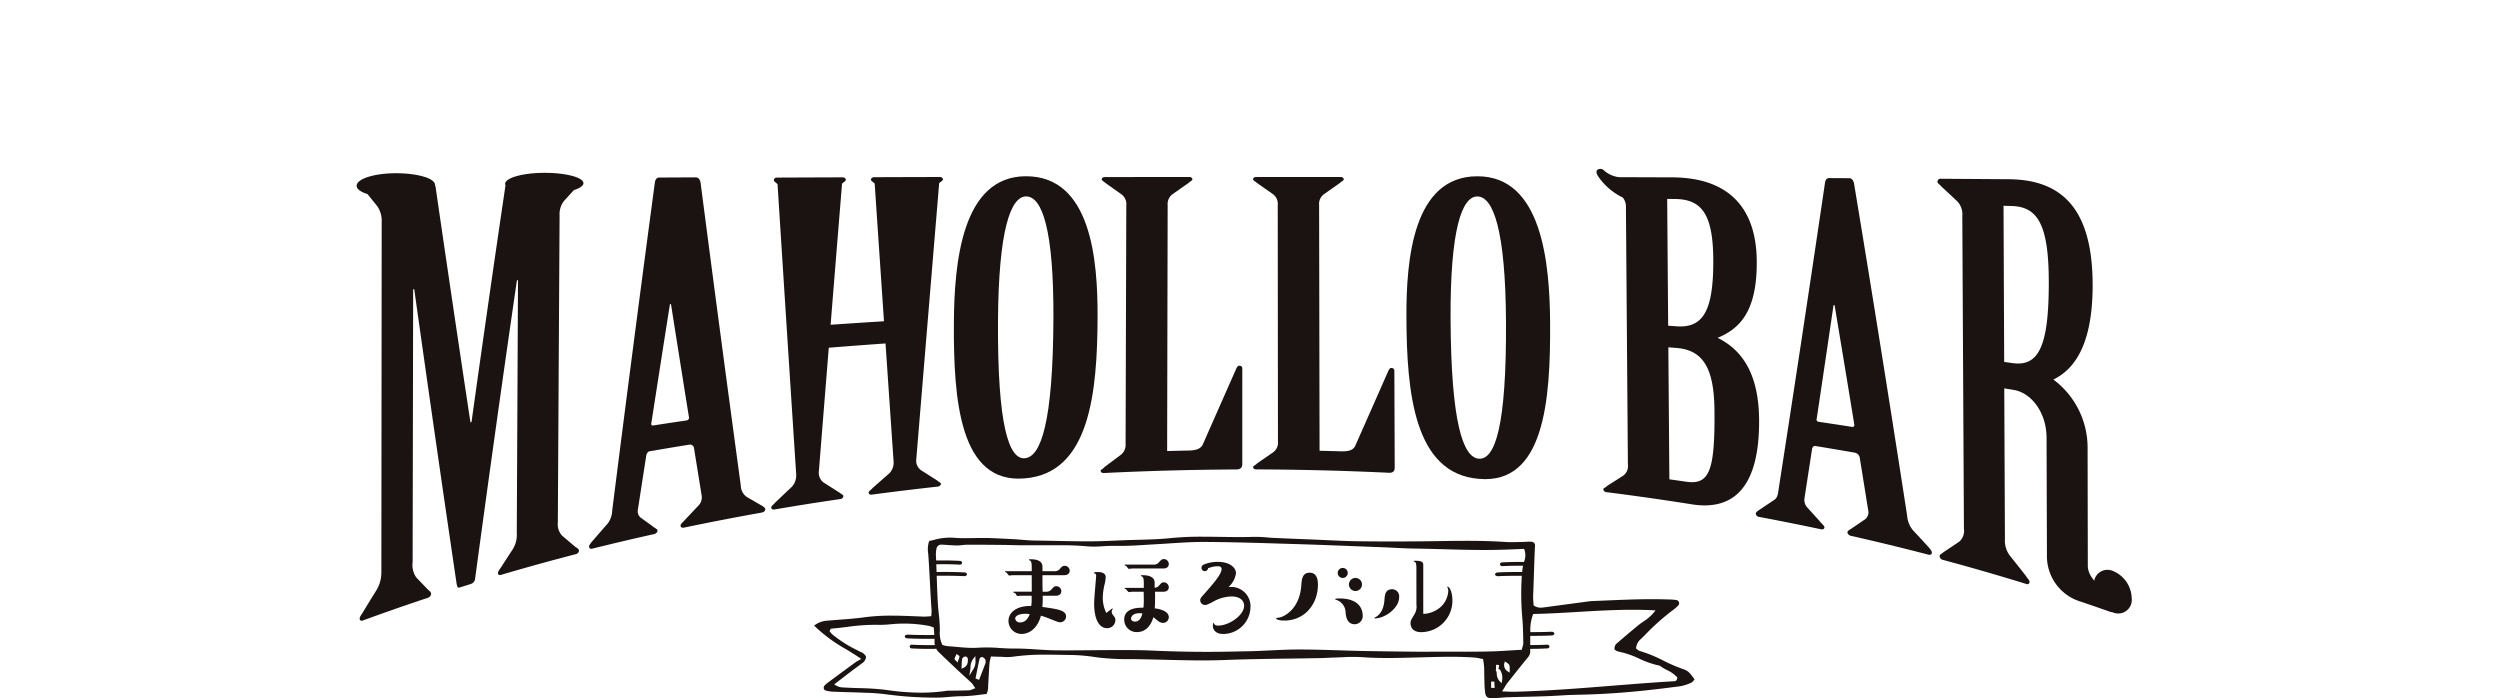 <svg xmlns="http://www.w3.org/2000/svg" width="383" height="107" viewBox="0 0 383 107">
  <g id="グループ_955" data-name="グループ 955" transform="translate(-2052 -9674)">
    <rect id="長方形_522" data-name="長方形 522" width="383" height="107" transform="translate(2052 9674)" fill="none"/>
    <g id="グループ_952" data-name="グループ 952">
      <path id="パス_306" data-name="パス 306" d="M373.839,202.473a1.852,1.852,0,0,0-.735-1.684q-1.232-.87-2.461-1.744c-.163-.181-.574-.361-.573-.543s.164-.362.494-.363q6.454-.007,12.909-.011c.329,0,.493.178.493.359s-.412.358-.577.538l-2.47,1.741a1.868,1.868,0,0,0-.744,1.681q-.04,18.83-.079,37.664,1.654-.043,3.311-.076c.993-.019,1.821-.213,2.153-.935q2.575-5.842,5.137-11.641c.165-.241.166-.419.5-.42a.4.4,0,0,1,.412.417q0,7.319,0,14.638c0,.537-.248.836-.911.84q-10.147.05-20.288.545c-.331.017-.5-.156-.5-.336s.416-.323.582-.573q1.244-.937,2.488-1.86a1.948,1.948,0,0,0,.751-1.717Q373.784,220.729,373.839,202.473Z" transform="translate(1850.71 9502.987)" fill="#1a1311"/>
      <path id="パス_307" data-name="パス 307" d="M428.058,202.425a1.846,1.846,0,0,0-.742-1.674l-2.469-1.735c-.164-.179-.575-.356-.575-.535s.166-.359.493-.359q6.453,0,12.908.005c.33,0,.5.18.5.362s-.412.358-.575.538q-1.23.869-2.463,1.736a1.845,1.845,0,0,0-.738,1.676q.034,18.813.069,37.628,1.654.038,3.31.086c.994.03,1.821-.125,2.151-.834q2.55-5.75,5.089-11.524c.165-.238.165-.417.495-.408a.417.417,0,0,1,.414.437q.027,7.406.052,14.814c0,.545-.245.833-.907.8q-10.141-.48-20.288-.515c-.331,0-.5-.179-.5-.359s.416-.3.58-.535q1.242-.863,2.484-1.718a1.826,1.826,0,0,0,.744-1.668Q428.073,220.535,428.058,202.425Z" transform="translate(1819.692 9502.99)" fill="#1a1311"/>
      <path id="パス_308" data-name="パス 308" d="M203.5,239.741a.613.613,0,0,0-.733-.523q-3.037.486-6.073,1.01c-.247.043-.411.292-.5.6q-.643,4.134-1.288,8.313a1.3,1.3,0,0,0,.4,1.235q.9.651,1.792,1.294c.326.292.817.476.814.694s-.167.473-.578.563q-4.714,1.048-9.421,2.221c-.328.082-.49-.107-.487-.333s.33-.613.577-.9q1.153-1.34,2.306-2.652a3.608,3.608,0,0,0,.667-2.019q3.261-25.809,6.542-50.294c.086-.365.25-.657.662-.659l5.59-.027c.41,0,.653.353.732.776q3.085,23.776,6.17,46.457a2.151,2.151,0,0,0,.889,1.712q1.185.691,2.372,1.374c.246.163.49.325.488.53s-.166.439-.578.512q-5.923,1.054-11.834,2.29c-.41.086-.57-.095-.57-.31s.33-.5.579-.763q1.115-1.192,2.231-2.365a1.8,1.8,0,0,0,.42-1.494Q204.087,243.379,203.5,239.741Zm-1.116-4.246a.414.414,0,0,0,.332-.547q-1.37-8.537-2.74-17.26c-.055,0-.109.01-.164.013q-1.42,8.992-2.84,18.179c-.083.3.077.423.242.4Q199.8,235.875,202.382,235.5Z" transform="translate(1954.821 9502.908)" fill="#1a1311"/>
      <path id="パス_309" data-name="パス 309" d="M277.826,244.623q-1.232-.782-2.465-1.571a1.794,1.794,0,0,1-.73-1.7q1.759-21.306,3.505-42.274c.166-.19.578-.381.58-.57s-.162-.38-.491-.378l-3.586.01-2.866.008-3.588.013c-.329,0-.5.2-.5.391s.409.387.571.58q.712,10.592,1.425,21.1-4.09.251-8.176.536.875-10.852,1.75-21.6c.165-.2.578-.4.58-.593s-.162-.394-.492-.393l-3.586.013-2.866.011-3.586.015a.443.443,0,0,0-.5.409c0,.2.408.4.571.607q1.425,22.446,2.855,44.45a2.543,2.543,0,0,1-.755,1.992q-1.244,1.166-2.486,2.356c-.165.233-.58.5-.581.708s.162.379.491.323q1.8-.306,3.592-.6,1.435-.231,2.872-.454,1.8-.276,3.6-.54a.517.517,0,0,0,.5-.466c0-.2-.41-.333-.572-.508q-1.23-.778-2.458-1.56a1.853,1.853,0,0,1-.727-1.752q.758-9.489,1.517-18.9,4.345-.352,8.693-.654.618,9.081,1.237,18.1a2.315,2.315,0,0,1-.755,1.889q-1.246,1.082-2.49,2.184c-.165.217-.58.467-.581.661s.162.366.493.323q1.8-.24,3.6-.467,1.44-.179,2.879-.349,1.8-.213,3.6-.411c.331-.038.5-.246.5-.434S277.989,244.8,277.826,244.623Z" transform="translate(1917.745 9502.986)" fill="#1a1311"/>
      <path id="パス_310" data-name="パス 310" d="M339.568,219.428c-.043,11.5-1.168,23.959-11.182,24.728-9.926.869-10.91-11.948-10.832-23.9.059-9.086,1.217-22.424,11.079-22.387C338.578,197.89,339.6,210.683,339.568,219.428Zm-15.255.582c-.1,16.178,1.692,21.243,4.091,21.06,2.482-.187,4.326-5.456,4.4-21.382.064-13.6-1.721-18.739-4.187-18.73C326.233,200.965,324.394,206.2,324.313,220.01Z" transform="translate(1880.581 9503.132)" fill="#1a1311"/>
      <path id="パス_311" data-name="パス 311" d="M501.005,220.312c.078,11.976-.9,24.817-10.913,23.919-9.93-.787-11.056-13.259-11.1-24.776-.034-8.753.987-21.561,10.848-21.579C499.785,197.839,500.945,211.207,501.005,220.312Zm-15.25-.588c.078,15.951,1.92,21.229,4.319,21.417,2.482.195,4.269-4.878,4.172-21.086-.082-13.839-1.923-19.081-4.39-19.089C487.474,200.958,485.689,206.107,485.755,219.725Z" transform="translate(1788.472 9503.13)" fill="#1a1311"/>
      <path id="パス_312" data-name="パス 312" d="M136.273,200.956q.755-.835,1.51-1.659c.9-.3,1.468-.664,1.471-1.062,0-.882-2.679-1.594-5.995-1.589s-6.007.769-6.01,1.71a.558.558,0,0,0,.071.2,3.756,3.756,0,0,0-.074.426q-2.584,17.5-5.143,35.853l-.164.031q-2.63-17.4-5.293-35.733a2.686,2.686,0,0,0-.14-.648.021.021,0,0,1,0-.011c0-.981-2.684-1.772-6-1.767s-6,.864-6,1.919c0,.51.639.957,1.663,1.274q.72.9,1.438,1.778a3.906,3.906,0,0,1,.737,2.459q-.026,26.841-.051,53.689a5.221,5.221,0,0,1-.732,2.726q-1.015,1.633-2.028,3.3c-.161.328-.566.744-.566,1.107,0,.18.162.39.486.271q4.976-1.827,9.972-3.482a.711.711,0,0,0,.488-.587c0-.341-.323-.49-.566-.752q-.85-.877-1.7-1.768a3.281,3.281,0,0,1-.564-2.326q.041-20.919.081-41.832l.164-.014q3.271,23.306,6.489,45.1c.079.393.159.7.4.624q.894-.282,1.79-.56a.953.953,0,0,0,.653-.86q3.179-23.522,6.4-45.664c.055-.005.109-.008.164-.012q-.092,19.339-.186,38.69a4.269,4.269,0,0,1-.581,2.474q-.863,1.315-1.723,2.653c-.246.394-.573.733-.574,1.057,0,.161.079.383.487.26q5.7-1.681,11.428-3.164a.625.625,0,0,0,.492-.508c0-.306-.323-.454-.567-.621q-1.016-.852-2.03-1.72a2.565,2.565,0,0,1-.642-2.01q.133-23.543.268-47.068A3.228,3.228,0,0,1,136.273,200.956Z" transform="translate(2002.132 9503.832)" fill="#1a1311"/>
      <path id="パス_313" data-name="パス 313" d="M619.558,241.382a.955.955,0,0,0-.743-.79q-3.034-.533-6.072-1.026c-.248-.04-.409.148-.489.42q-.587,3.828-1.173,7.62a1.727,1.727,0,0,0,.42,1.36q.908,1,1.818,2.007c.331.427.827.818.828,1.034s-.161.4-.571.308q-4.72-1-9.448-1.889a.556.556,0,0,1-.5-.508c0-.207.325-.423.57-.586q1.143-.76,2.286-1.528c.49-.33.565-1.016.644-1.631q3.557-22.874,7.115-47.006c.078-.359.241-.648.652-.645q1.52.007,3.041.017c.41,0,.659.369.745.811q4.079,24.619,8.133,50.887a3.906,3.906,0,0,0,.914,2.261q1.192,1.274,2.384,2.575c.246.294.493.587.494.819s-.159.418-.569.312q-5.887-1.532-11.79-2.864c-.411-.093-.575-.348-.577-.566s.325-.365.57-.531q1.1-.741,2.2-1.493a1.392,1.392,0,0,0,.4-1.387Q620.2,245.352,619.558,241.382Zm-1.181-4.741c.247.041.41-.154.325-.46q-1.5-9.2-3-18.183l-.164-.013q-1.288,8.788-2.578,17.4a.337.337,0,0,0,.249.466Q615.791,236.23,618.377,236.641Z" transform="translate(1717.359 9502.761)" fill="#1a1311"/>
      <path id="パス_314" data-name="パス 314" d="M695.267,258.836a2.076,2.076,0,0,0-2.833,1.517c-.08-.115-.159-.231-.238-.347a3.306,3.306,0,0,1-.735-1.8q-.016-9.057-.033-18.113a13.01,13.01,0,0,0-5.247-10.568c2.855-1.376,6.034-4.788,6.021-14.488-.017-11.391-4.465-16.2-13.014-16.2q-5.135-.037-10.273-.071a.454.454,0,0,0-.49.464c0,.231.414.469.579.7q1.238,1.144,2.478,2.313a2.886,2.886,0,0,1,.751,2.228q.124,23.932.248,47.879a2.231,2.231,0,0,1-.724,2.02q-1.219.822-2.438,1.627c-.161.191-.569.315-.568.549a.645.645,0,0,0,.492.6q6.412,1.727,12.8,3.7a.339.339,0,0,0,.487-.345c0-.248-.409-.624-.572-.919q-1.225-1.569-2.454-3.1a3.771,3.771,0,0,1-.742-2.487q-.05-11.558-.1-23.113l1.391.224c2.861.451,5.078,3.6,5.088,7.312q.028,9.028.057,18.055a7.261,7.261,0,0,0,5.215,7.088q2.11.716,4.218,1.458a2.373,2.373,0,0,0,.621.16s.011.006.016.007a2.079,2.079,0,0,0,2.913-2.18A4.613,4.613,0,0,0,695.267,258.836ZM679.878,227l-1.229-.175q-.051-11.959-.1-23.918l1.232.034c4.025.092,5.676,2.913,5.7,11.513C685.511,224.574,683.885,227.593,679.878,227Z" transform="translate(1680.392 9502.62)" fill="#1a1311"/>
      <path id="パス_315" data-name="パス 315" d="M565.36,221.116c3.2-1.345,6.053-3.8,5.99-11.757-.067-8.4-4.541-12.838-13.089-12.828q-4-.015-8.006-.027a4.264,4.264,0,0,1-2.243-.972.8.8,0,0,0-1.088-.148c-.158.17-.214.439.113.968a9.6,9.6,0,0,0,3.791,3.27,2.284,2.284,0,0,1,.48,1.559q.149,19.663.3,39.337a1.816,1.816,0,0,1-.729,1.723q-1.23.785-2.462,1.563c-.163.239-.574.313-.574.507a.506.506,0,0,0,.5.45q6.479.82,12.946,1.845c6.757,1.117,10.5-2.906,10.42-12.981C571.643,225.931,568.58,222.727,565.36,221.116Zm-7.731-21.284,1.234.016c4.028.047,5.771,2.3,5.826,9.2.063,8.12-1.641,10.606-5.675,10.3l-1.235-.088Q557.7,209.544,557.629,199.832Zm2.888,43.325q-1.277-.187-2.554-.366-.079-10.116-.157-20.226l1.234.1c4.033.324,5.78,2.987,5.833,9.616C564.945,241.41,564.142,243.7,560.517,243.157Z" transform="translate(1749.785 9504.64)" fill="#1a1311"/>
      <path id="パス_316" data-name="パス 316" d="M339.877,336.943H336.93c-.074,0-.417.054-.489.054-.106,0-.36-.4-.434-.451-.036-.017-.234-.107-.234-.145a.084.084,0,0,1,.09-.07h4.014v-.6c0-.561-.054-.849-.179-.976-.04-.037-.257-.128-.257-.164,0-.072.038-.091.291-.091.74,0,1.79.165,1.79,1.14v.688h1.826a.959.959,0,0,0,.831-.344c.289-.325.433-.487.76-.487a.775.775,0,0,1,.758.758c0,.325-.235.685-.833.685h-3.342v1.339c0,.2.019,1.03.035,1.193h.507a1.019,1.019,0,0,0,.813-.325c.326-.363.453-.524.777-.524a.787.787,0,0,1,.758.758c0,.308-.2.706-.831.706h-2.024a14.978,14.978,0,0,1-.055,1.716c2.406.343,3.633.506,3.633,1.482a.9.9,0,0,1-.883.867c-.274,0-.419-.053-1.628-.54-.361-.146-.849-.327-1.338-.471-.451,1.717-1.587,2.8-3,2.8a2,2,0,0,1-1.971-2.009c0-1.192,1.139-2.329,3.487-2.274a8.589,8.589,0,0,0,.055-1.573h-1.645c-.09,0-.435.036-.5.036-.091,0-.109-.017-.253-.253a.431.431,0,0,0-.362-.253c-.018-.018-.036-.018-.036-.073,0-.073.054-.073.09-.073h2.73Zm-.977,5.913c-.9,0-1.555.289-1.555.721a.686.686,0,0,0,.758.6c.2,0,1,0,1.464-1.266A4.3,4.3,0,0,0,338.9,342.855Z" transform="translate(1870.185 9425.179)" fill="#1a1311"/>
      <path id="パス_317" data-name="パス 317" d="M370.25,342.03c.018,0,.054-.034.072-.034a.076.076,0,0,1,.074.071.1.1,0,0,1-.036.073.585.585,0,0,0-.129.361.881.881,0,0,0,.165.451c.325.416.4.506.4.814a1.252,1.252,0,0,1-1.265,1.246c-1.158,0-1.99-1.227-1.99-3.83,0-.67.308-4.031.308-4.176a.379.379,0,0,0-.288-.414c-.037,0-.056,0-.056-.057,0-.126.506-.126.577-.126.58,0,1.23.144,1.23.777a5.235,5.235,0,0,1-.143.992,9.7,9.7,0,0,0-.306,2.151,5.28,5.28,0,0,0,.541,2.35Zm3.111-2.6c-.076,0-.435.055-.508.055-.105,0-.379-.416-.451-.454-.02-.017-.2-.09-.2-.126,0-.055.036-.072.091-.072h2.855v-.688c0-.616-.055-.958-.271-1.049-.019,0-.181-.072-.181-.108,0-.091.074-.091.307-.091.686,0,1.809.147,1.809,1.156v.762a.878.878,0,0,0,.667-.326c.271-.323.416-.505.74-.505a.774.774,0,0,1,.759.758c0,.309-.2.688-.831.688h-1.283c.036.994,0,2.134-.036,2.548.56.054,2.15.344,2.15,1.356a.883.883,0,0,1-.9.867,1.338,1.338,0,0,1-.779-.325c-.231-.18-.648-.525-.686-.542-.4,1.356-1.21,2.277-2.546,2.277a1.9,1.9,0,0,1-1.918-1.914c0-1.825,2.152-1.825,2.946-1.825a11.17,11.17,0,0,0,.055-1.283c0-.434-.02-.834-.02-1.157Zm0-3.562c-.076,0-.435.055-.508.055-.089,0-.325-.38-.4-.434-.036-.018-.253-.111-.253-.144,0-.054.036-.072.091-.072h4.336a1.007,1.007,0,0,0,.851-.361c.253-.289.416-.49.759-.49a.773.773,0,0,1,.741.76c0,.361-.254.686-.831.686Zm1.083,6.852c-1.013,0-1.248.576-1.248.831,0,.271.271.452.6.452.777,0,1.031-.831,1.138-1.246A3.732,3.732,0,0,0,374.444,342.717Z" transform="translate(1852.081 9425.226)" fill="#1a1311"/>
      <path id="パス_318" data-name="パス 318" d="M467.662,343.873c-.039,0-.093-.04-.093-.078s.054-.059.131-.094c.243-.113,1.276-.658,1.407-2.663.057-.733.113-1.633,1.182-1.633a1.087,1.087,0,0,1,1.069,1.238C471.358,342.311,469.164,343.873,467.662,343.873Zm6.34-7.657c0-.415-.018-.9-.243-1a.52.52,0,0,1-.169-.1c0-.073.039-.073.281-.073,1.184,0,1.184.354,1.184.729v7.412a4.266,4.266,0,0,0,2.608-1.012,3.533,3.533,0,0,0,1.222-2.514.907.907,0,0,0-.134-.526.069.069,0,0,1-.019-.057.06.06,0,0,1,.057-.056c.243,0,.732.694.732,2.139a4.812,4.812,0,0,1-4.8,4.822c-1.087,0-1.612-.581-1.612-1.388,0-.376.074-.471.617-1.388a2.222,2.222,0,0,0,.281-1.446Z" transform="translate(1794.989 9424.865)" fill="#1a1311"/>
      <path id="パス_319" data-name="パス 319" d="M409.759,339.3a3.525,3.525,0,0,0,1.157-2.13c0-.742-.8-1.738-2.765-1.738a5.429,5.429,0,0,0-2.192.422c-.016.008-.031.018-.047.027a.022.022,0,0,0-.011.009.5.5,0,0,0-.269.441.509.509,0,0,0,1.016.058c.113-.029.324-.094.365-.107a3.85,3.85,0,0,1,1.066-.182c.362,0,.633.092.633.434,0,.8-1.391,2.367-2.584,3.724-.617.687-.688.777-.688,1.047a.717.717,0,0,0,.743.724c.25,0,.323-.035,1.1-.417a5.966,5.966,0,0,1,2.927-.883c1.428,0,1.953.722,1.953,1.428,0,1.409-2.24,3.037-3.994,3.037-.126,0-.469-.018-.579-.254-.017-.018-.071-.164-.089-.164-.109,0-.128.344-.128.435,0,.524.344,1.265,1.61,1.265a4.2,4.2,0,0,0,4.156-4.14A2.957,2.957,0,0,0,409.759,339.3Z" transform="translate(1830.436 9424.648)" fill="#1a1311"/>
      <path id="パス_320" data-name="パス 320" d="M433.735,346.624c-.919,0-1.257-.244-1.257-.334s.507-.114.579-.137c.81-.2,3.024-1.367,3.287-4.876.075-.975.151-1.988,1.294-1.988,1.22,0,1.257,1.35,1.257,1.818C438.894,344.166,436.831,346.624,433.735,346.624Zm10.826.563c-.841,0-1.314-.535-1.425-1.772a2.073,2.073,0,0,0-1.445-1.97c-.074-.017-.15-.037-.15-.094,0-.115.506-.115.656-.115,2.439,0,3.565,1.1,3.565,2.722A1.258,1.258,0,0,1,444.56,347.187Z" transform="translate(1815.01 9422.447)" fill="#1a1311"/>
      <path id="パス_321" data-name="パス 321" d="M456.019,338.358a.767.767,0,1,1-.767-.766A.765.765,0,0,1,456.019,338.358Z" transform="translate(1802.454 9423.416)" fill="#1a1311"/>
      <path id="パス_322" data-name="パス 322" d="M460.5,342.166a1,1,0,1,1-1-1A1,1,0,0,1,460.5,342.166Z" transform="translate(1800.156 9421.376)" fill="#1a1311"/>
      <path id="パス_323" data-name="パス 323" d="M402.58,348.262c-.819-1.1-.946-1.271-1.842-1.575a25.489,25.489,0,0,1-2.941-1.276,20.34,20.34,0,0,0-3.588-1.464.994.994,0,0,1-.361-.215c-.04-.033-.081-.067-.125-.1l-.079-.056,0-.1a2.032,2.032,0,0,1,.78-1.4l.6-.6a35.551,35.551,0,0,1,4.192-3.741,6.713,6.713,0,0,0,.895-.77.489.489,0,0,0,.1-.485.457.457,0,0,0-.341-.322,6.789,6.789,0,0,0-1.067-.1l-.135,0c-.825-.032-1.671-.047-2.586-.047-2.244,0-4.508.094-6.7.186q-1.2.05-2.39.1c-.194.006-.407.025-.671.059l-6.7.9a4.193,4.193,0,0,1-.59.054h0a1.807,1.807,0,0,1-1.016-.3l-.078-.05,0-.092c-.007-.13-.017-.265-.028-.4a8.235,8.235,0,0,1-.036-1.042c.033-.67.07-1.828.11-3.059.057-1.717.114-3.491.17-4.407a.77.77,0,0,0-.127-.572.8.8,0,0,0-.581-.18c-.268-.009-.53.005-.794.019-.185.007-.368.017-.553.019-.213,0-.427.009-.641.014-.609.017-1.236.025-1.732-.007-1.8-.123-3.738-.18-6.091-.18-1.465,0-2.95.022-4.384.043-.876.013-1.751.026-2.624.034q-2.271.021-4.53.021c-1.84,0-3.541-.012-5.2-.035-1.548-.022-3.114-.1-4.626-.167-.641-.03-1.281-.061-1.92-.087-2.053-.081-4.1-.161-6.136-.253-.384-.017-.768-.048-1.153-.08a17.154,17.154,0,0,0-1.948-.087c-.685.022-1.418.034-2.244.034-.94,0-1.879-.014-2.817-.028s-1.862-.027-2.791-.027a47.4,47.4,0,0,0-5.007.219c-1.666.173-3.361.216-5,.258-.688.018-1.374.036-2.058.063l-1.2.05c-1.309.057-2.663.115-3.99.119h-.273c-1.671,0-3.36-.034-4.995-.067-.636-.012-1.271-.025-1.905-.035l-.305-.005c-.613-.008-1.246-.017-1.869-.048-.368-.019-.734-.052-1.1-.083s-.7-.061-1.055-.081c-1.328-.074-2.634-.132-3.858-.183-.2-.009-.4-.011-.6-.011l-.778,0c-.405,0-.812.006-1.218.013s-.815.014-1.221.014c-.725,0-1.314-.023-1.854-.073a9.125,9.125,0,0,0-2.963.356c-.225.052-.449.105-.672.154a4.037,4.037,0,0,0-.148,1.893c.09,1.066.181,2.8.27,4.483.081,1.55.165,3.155.246,4.147a3.4,3.4,0,0,1-.011.534c-.007.094-.014.194-.018.3l-.006.162-.163.01c-.12.007-.234.016-.342.025a6.208,6.208,0,0,1-.685.027l-.887-.037c-1.314-.055-2.673-.112-4-.112a30.306,30.306,0,0,0-4.18.253c-1.274.176-2.571.274-3.826.369-.62.047-1.239.094-1.856.149a3.591,3.591,0,0,0-2.015.756,23.364,23.364,0,0,0,4.893,3.619c.682.419,1.386.85,2.091,1.318l.242.161-.252.145c-.109.063-.2.112-.279.156a2.733,2.733,0,0,0-.32.192q-2.082,1.522-4.139,3.049a3.427,3.427,0,0,0-.684.6.471.471,0,0,0-.058.435.381.381,0,0,0,.245.263,5.107,5.107,0,0,0,1.163.185c.785.033,1.57.055,2.357.078.89.025,1.781.051,2.675.091l.11,0a30.106,30.106,0,0,1,3.06.243,56.684,56.684,0,0,0,7.47.5h.15c.633,0,1.281-.055,1.908-.108s1.3-.109,1.954-.109h.046a22.208,22.208,0,0,0,2.663-.212c.373-.046.744-.089,1.114-.126a2.435,2.435,0,0,0,.246-1.164l.011-.22q.039-.629.073-1.259c.037-.672.076-1.344.122-2.014a3.98,3.98,0,0,1,.116-.64c.023-.1.047-.2.069-.3l.031-.149.428.014c.276.01.525.018.773.021.22,0,.441.014.664.025a8.067,8.067,0,0,0,1.457-.021,33.917,33.917,0,0,1,5.146-.32c.839,0,1.68.014,2.521.029.54.01,1.081.02,1.622.025a27.744,27.744,0,0,1,3.433.326l.4.054a39.73,39.73,0,0,0,5.019.251c.35,0,.7,0,1.052.01,1.316.018,2.636.052,3.959.085,1.925.049,3.916.1,5.885.1,1.269,0,2.417-.021,3.51-.064,3.267-.128,6.626-.173,9.874-.217,1.545-.021,3.1-.042,4.65-.072.42-.008.838-.028,1.258-.048.374-.017.748-.035,1.123-.044s.749-.027,1.123-.045a25.551,25.551,0,0,1,2.891-.013c1.186.091,2.481.134,3.958.134,1.38,0,2.787-.037,4.148-.074l1.648-.044c1.276-.034,2.6-.069,3.9-.069,1.362,0,2.562.039,3.669.119a6.369,6.369,0,0,1,.813.134c.116.024.235.049.357.072l.128.024.018.129c.016.128.034.247.052.361a7.135,7.135,0,0,1,.085.729c.015.335.019.671.022,1.007,0,.286.006.57.016.856.006.15.01.3.013.449a12.947,12.947,0,0,0,.1,1.553c.1.72.328.907,1.084.907.435,0,.88-.036,1.311-.071.339-.028.679-.056,1.018-.068.9-.03,1.8-.051,2.7-.072,1.831-.042,3.723-.086,5.587-.21.971-.066,1.957-.09,2.912-.113.513-.012,1.026-.025,1.54-.043,2.122-.076,4.319-.218,6.532-.423,2.488-.226,5-.539,7.122-.816a6.8,6.8,0,0,0,1.782-.554,1.207,1.207,0,0,0,.4-.386c.032-.04.064-.082.1-.121ZM292.2,349.729c-.093.034-.176.07-.253.1a1.347,1.347,0,0,1-.479.144c-.673.026-1.345.035-2.017.044l-.966.013a3.586,3.586,0,0,0-.512.026,26.773,26.773,0,0,1-3.9.277h0a36.075,36.075,0,0,1-5.153-.4,38.944,38.944,0,0,0-4.285-.294c-.78-.024-1.588-.051-2.381-.1l-.048,0a2.3,2.3,0,0,1-1.189-.335l-.222-.137,1.112-.858c.53-.409,1.038-.8,1.548-1.19.226-.172.455-.338.684-.505.3-.216.593-.432.883-.659a1.307,1.307,0,0,0,.654-1.023,1.418,1.418,0,0,0-.842-.74c-.08-.039-.16-.078-.237-.119l-.248-.131a19.046,19.046,0,0,1-3.844-2.441,2.194,2.194,0,0,1-.246-.272c-.034-.043-.067-.084-.1-.12l-.083-.093.058-.111c.022-.043.037-.078.05-.107.03-.069.076-.175.2-.182.8-.062,1.625-.163,2.418-.258a29.916,29.916,0,0,1,4.769-.317,14.766,14.766,0,0,0,1.807-.082l.505-.042a20.4,20.4,0,0,1,5.439.291,1.941,1.941,0,0,1,.321.1c.076.026.169.058.289.1l.117.038.008.123c.013.215.029.425.045.63.01.137.018.268.028.4-1.344.017-2.7.007-4.073-.057-.231-.01-.43.108-.446.266s.158.3.387.307c1.4.067,2.787.078,4.159.061.006.147.013.294.011.441a2.426,2.426,0,0,0,.048.524c-1.149.019-2.313.008-3.485-.057a.336.336,0,0,0-.376.267.312.312,0,0,0,.326.306c1.243.07,2.474.08,3.691.06v-.105a2.193,2.193,0,0,0,.472.649q1.392,1.335,2.8,2.663c.346.323.7.642,1.046.962.384.352.77.7,1.15,1.06a1.873,1.873,0,0,1,.275.362c.048.074.1.157.167.25l.136.192Zm-2.963-4.64a3.05,3.05,0,0,1,.162-.373l.151-.316.178.141c.018.015.043.03.068.046.1.065.21.14.187.276a3.137,3.137,0,0,1-.137.417l-.157.421-.2-.208c-.039-.04-.077-.076-.109-.105C289.286,345.3,289.2,345.217,289.238,345.09Zm1.053,1.576.018-.3c.009-.146.015-.28.02-.4a6.331,6.331,0,0,1,.063-.767.548.548,0,0,1,.46-.4h.015a.384.384,0,0,1,.3.125.651.651,0,0,1,.1.506l-.009.085a1.075,1.075,0,0,1-.7,1.032Zm2.137-1.431a2.316,2.316,0,0,1-.455,1.711l-.47.8.137-.917c.017-.116.027-.236.036-.358a2.236,2.236,0,0,1,.432-1.349l.323-.4Zm1.532.6c-.229.633-.475,1.261-.721,1.889l-.255.653-.171-.073c-.077-.033-.152-.065-.231-.1l-.138-.056.149-.74c.151-.749.3-1.495.463-2.242a.436.436,0,0,1,.375-.287l.084.015a.785.785,0,0,1,.412.349A.843.843,0,0,1,293.961,345.835Zm73.3-1.777-3.215,0h-.805l-1.115,0c-.723,0-1.445.008-2.167,0l-.752-.008c-2.469-.026-5.022-.054-7.517-.105-1.18-.024-2.358-.061-3.532-.1-1.975-.06-4.018-.123-6.012-.127h-.079c-1.545,0-3.108.075-4.62.147-.775.037-1.549.073-2.322.1-.5.019-1,.027-1.5.035q-.49.007-.979.019c-1.558.04-3.141.061-4.707.061-2.827,0-5.708-.066-8.563-.2-1.342-.062-2.654-.07-3.762-.07q-.691,0-1.38,0c-1.5,0-3,.009-4.493.026-1.723.016-3.439.035-5.15.007-.939-.013-1.891-.074-2.81-.134-1.032-.067-2.1-.135-3.14-.135l-.457,0c-.7,0-1.411-.044-2.1-.087a23.568,23.568,0,0,0-3.111-.047c-.3.023-.6.034-.928.034-.84,0-1.693-.076-2.518-.152-.459-.042-.917-.083-1.373-.113a2.335,2.335,0,0,1-.5-.106c-.068-.02-.136-.04-.2-.056l-.08-.02-.038-.073a4.354,4.354,0,0,1-.356-2.154v-.1a21.248,21.248,0,0,0-.166-2.443l-.049-.47c-.124-1.235-.2-3.407-.267-5.36,1.382-.019,2.782-.007,4.193.057.231.011.429-.108.445-.266s-.157-.295-.386-.308c-1.439-.069-2.864-.079-4.271-.06-.015-.412-.028-.811-.043-1.184,1.18-.022,2.375-.012,3.581.055a.335.335,0,0,0,.375-.266.313.313,0,0,0-.326-.308c-1.23-.069-2.448-.08-3.653-.06-.012-.291-.025-.56-.038-.791a4.574,4.574,0,0,1,.083-.962.729.729,0,0,1,.739-.678c.358.014.676.036,1,.058.463.032.943.064,1.413.07h.046a6.485,6.485,0,0,0,.733-.055,7.17,7.17,0,0,1,.763-.057c1.748-.008,3.5.008,5.259.025.5,0,1.01.016,1.515.028.546.012,1.092.025,1.639.028.719.006,1.441,0,2.163,0,.478,0,.957,0,1.437,0h.147q.508,0,1.016,0l1.02,0a42.331,42.331,0,0,1,4.264.168,14.867,14.867,0,0,0,2.212-.014c.387-.024.774-.047,1.162-.055,1.028-.018,2.076.009,3.122-.03.772-.029,1.559-.078,2.32-.126.47-.029.94-.06,1.412-.085.753-.04,1.508-.09,2.264-.14,1.695-.11,3.447-.226,5.184-.226h.124c3.906.015,7.926.137,11.813.256l1.671.051c3.452.1,7,.241,10.428.372l3.118.119c.66.024,1.321.057,1.982.09,1.048.052,2.132.107,3.2.124,1.465.02,2.962.062,4.409.1,2.073.059,4.218.119,6.339.119,1.06,0,2.032-.015,2.97-.046.685-.021,1.371-.048,2.065-.076l1.081-.044.047.119a2.613,2.613,0,0,1-.053,1.847c0,.014-.006.025-.01.037-1.108-.013-2.227,0-3.358.064a.312.312,0,0,0-.326.307.336.336,0,0,0,.375.266c1.064-.059,2.118-.069,3.164-.057-.056.28-.1.6-.14.96-1.241-.01-2.493,0-3.756.064-.231.013-.4.15-.388.308s.216.277.445.266c1.227-.057,2.442-.067,3.647-.058a43.332,43.332,0,0,0,.068,6.381c.1.994.124,2.007.143,2.986.006.311.012.622.021.931a1.69,1.69,0,0,1-.1.518c-.03.106-.066.231-.1.382l-.032.132-.134.007c-.543.029-1.074.062-1.6.095-1.159.071-2.255.14-3.365.159C369.661,344.055,368.3,344.058,367.26,344.058Zm7.017,2.882-.009.326-.272-.18a1.119,1.119,0,0,1-.523-1.294l.058-.247.214.136C374.29,346.027,374.3,346.1,374.277,346.94Zm-2.844,2.656v-.953l.177,0c.042,0,.085,0,.127,0l.18-.011.058.977Zm1.616-.711-.25-.243a1.711,1.711,0,0,1-.5-1.2,1.732,1.732,0,0,0-.074-.421l-.077-.02.021-.148.036-.807.464.073-.034.178c-.024.128-.047.258-.068.387l-.006.031a.321.321,0,0,1,.247.134,2.286,2.286,0,0,1,.293,1.687Zm26.894-.785c-.014.052-.024.093-.031.126a.467.467,0,0,1-.073.195.4.4,0,0,1-.27.154c-3.212.188-6.439.445-9.558.694-4.979.4-10.128.807-15.145.927h-.143c-.209,0-.427-.009-.7-.022-.171-.008-.365-.017-.593-.024l-.311-.01.164-.265c.121-.195.213-.351.29-.482a4.544,4.544,0,0,1,.328-.511l.5-.627c.888-1.123,1.807-2.283,2.736-3.408a1.435,1.435,0,0,0,.286-.982c0-.081,0-.162,0-.243.87,0,1.746-.018,2.628-.068a.312.312,0,0,0,.326-.306.337.337,0,0,0-.377-.267c-.864.048-1.721.06-2.574.059,0-.191,0-.382,0-.574,0-.278,0-.557.007-.834,1.091,0,2.188-.009,3.3-.061.229-.012.4-.149.387-.307s-.215-.277-.445-.266c-1.088.051-2.164.062-3.235.059,0-.085,0-.171,0-.256a6.731,6.731,0,0,1,.4-2.41l.043-.112.12,0c2.2-.047,4.44-.18,6.609-.308,2.779-.165,5.652-.336,8.545-.336,1.1,0,2.117.024,3.12.073l.343.016-.208.272a6.69,6.69,0,0,1-1.644,1.438c-.253.174-.494.34-.721.524-1.154.934-2.328,1.942-3.271,2.753a1.015,1.015,0,0,0-.416,1.045l.112.066a1.392,1.392,0,0,0,.454.213,13.911,13.911,0,0,1,3.21,1.094,13.966,13.966,0,0,0,3.09,1.064l.043.008.035.027a7.7,7.7,0,0,0,1.051.63,5.2,5.2,0,0,1,1.548,1.078l.064.073Z" transform="translate(1909.006 9429.783)" fill="#1a1311" fill-rule="evenodd"/>
    </g>
  </g>
</svg>

